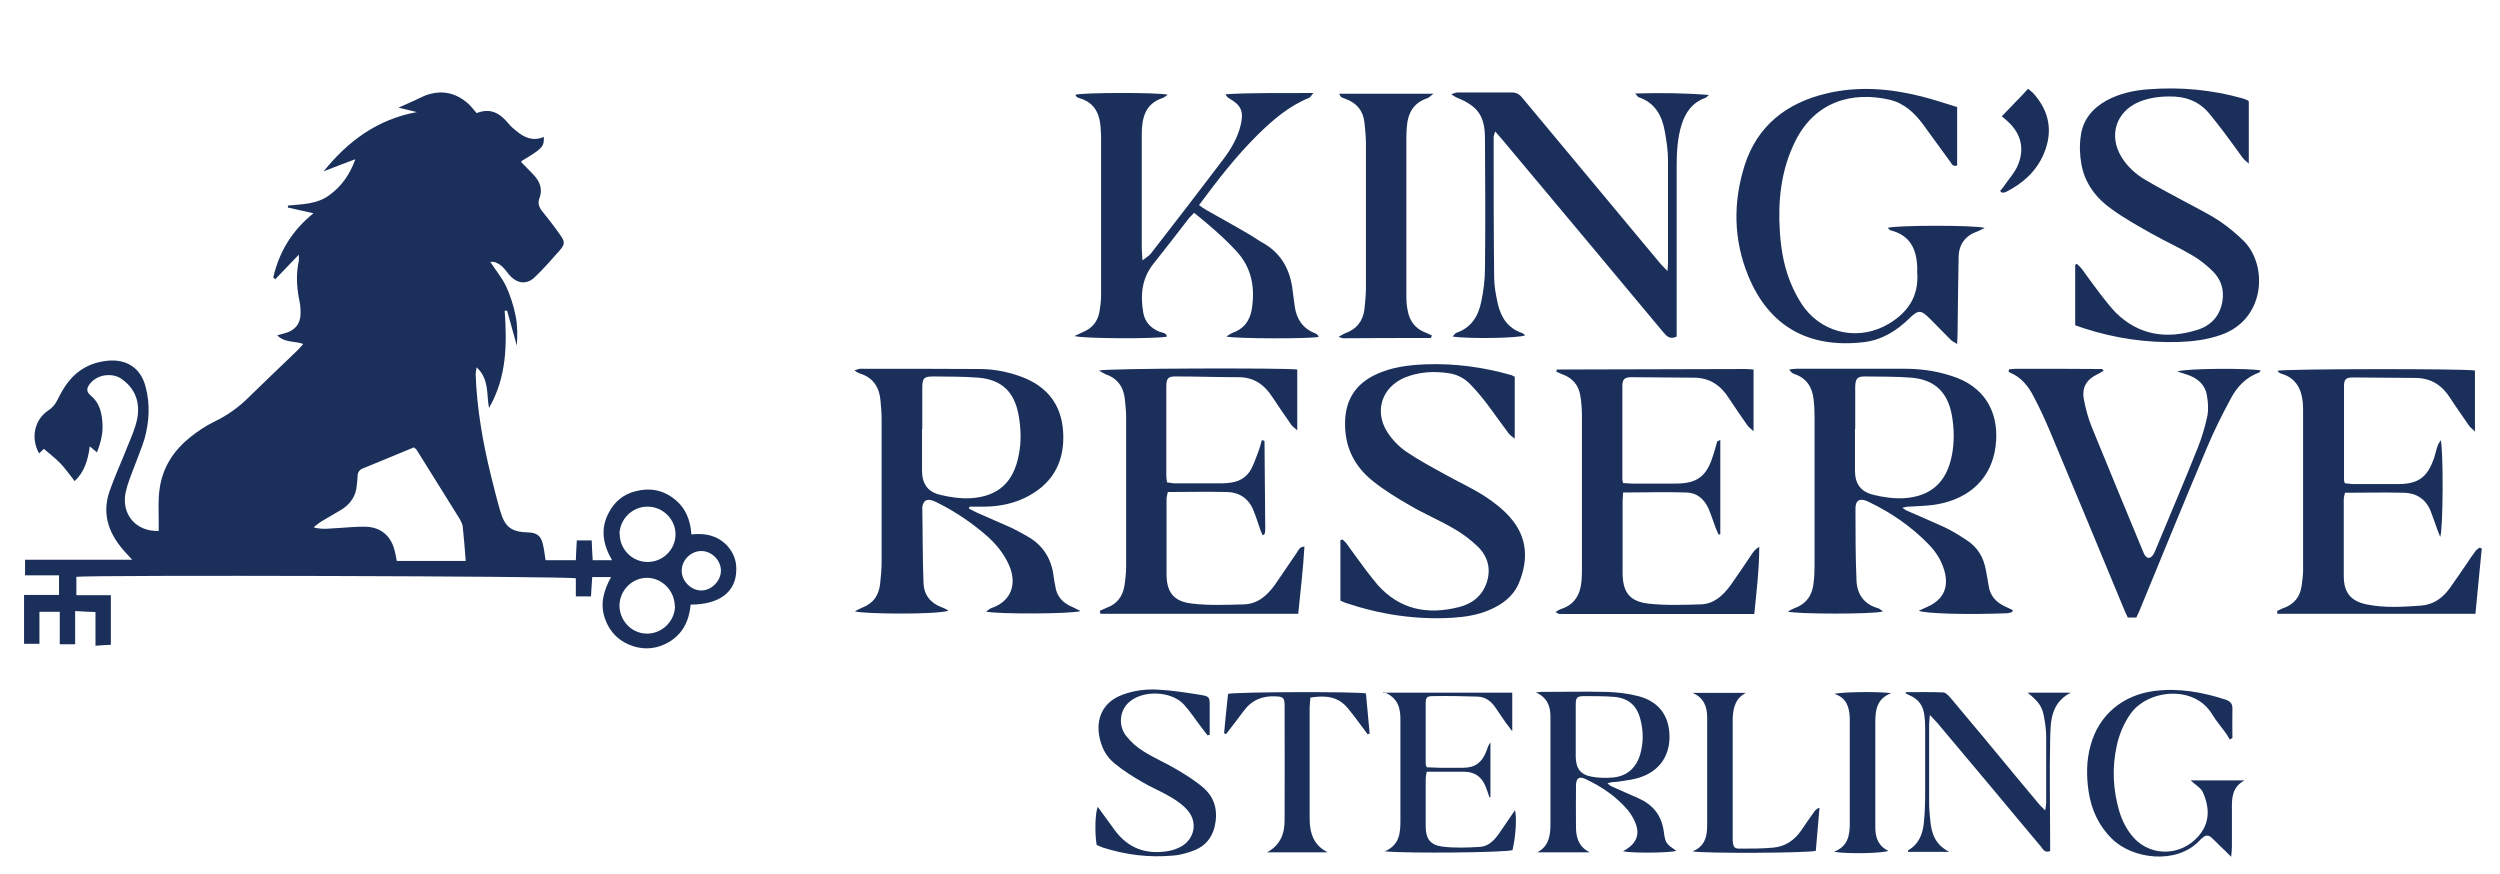 <?xml version="1.0" encoding="UTF-8"?>
<svg id="Layer_1" xmlns="http://www.w3.org/2000/svg" version="1.1" viewBox="0 0 1008.1 352.3">
  <!-- Generator: Adobe Illustrator 29.2.1, SVG Export Plug-In . SVG Version: 2.1.0 Build 116)  -->
  <path d="M210.3,65.5c1.7,1.8,3.2,3.2,4.6,4.7,2.7,2.8,4.1,5.9,2.6,9.8-.7,1.9-.2,3.4,1,5,2.5,3.1,5,6.3,7.3,9.6,2.1,2.9,2.1,3.9-.3,6.6-3.2,3.6-6.4,7.3-9.9,10.6-3.4,3.3-7.7,2.6-11-1.9-1.5-2-3-3.6-5.4-4.3-.4,0-.8,0-1.5,0,2.2,3.4,4.8,6.5,6.4,9.9,1.7,3.7,3,7.8,3.8,11.8.8,3.9.8,8,.5,12.1-1.3-4.7-2.6-9.4-3.9-14.1-.3,0-.6,0-1,0,1,13.6.8,26.9-6.3,39.2-1.1-5.4.2-11.5-5-16.4-.2,1.4-.4,2.1-.4,2.8.5,13.9,2.9,27.6,6.2,41,1.2,4.7,2.3,9.4,3.7,14.1,1.9,6.6,4.5,8.5,11.3,8.7,3.4.1,5.1,1.3,5.9,4.7.5,2,.7,4.1,1.1,6.5h12.2c.1-2.5.2-5.1.4-8h6c.1,2.6.2,5.2.4,8h7.8c-3.7-6.4-4.8-12.7-1.3-19.2,2.3-4.4,5.9-7.4,10.7-8.6,5.7-1.5,11-.6,15.7,3.1,4.6,3.6,6.5,8.5,6.9,14.3,5.6-.6,10.4.4,14.3,4.4,2.6,2.8,3.9,6.1,3.8,9.8,0,8.9-6.7,14.1-18.4,14.1-.6,6.5-3.2,12-9.1,15.3-4.3,2.4-8.9,3-13.7,1.6-5.8-1.8-9.8-5.6-11.8-11.4-2-5.8-.5-11.1,2.5-16.6h-7.6c-.2,2.6-.3,5.1-.5,7.8h-6.1v-7.3c-3.4-.9-196-1.4-201.4-.6v7.4h13.9c0,3.7,0,6.8,0,10s0,6.4,0,10c-2.1.1-3.9.2-6.2.4v-13.6c-2.8-.1-5.2-.2-8.2-.4v13.4h-6.2v-13.1h-8.2v12.9h-6.2v-19.7h14.1v-7.9h-13.7v-6.3h43.2c-1.2-1.3-1.8-2-2.4-2.6-6.7-7.2-10.1-15.3-6.7-25.1,2.1-6,4.8-11.8,7.1-17.7,1.5-3.7,3.2-7.4,4-11.3,1.3-6.5-.6-12.1-6.1-16.1-3.9-2.8-9.9-1.9-12.8,1.7-1.6,2-1.7,3.3.3,5,3.4,2.8,4.3,6.7,4.6,10.8.3,3.8-.4,7.4-2.2,12-.9-.7-1.6-1.4-2.9-2.4-.7,5.4-2.1,10.3-6.1,14-1.9-2.4-3.6-4.9-5.7-7.1-2-2.1-4.3-3.8-6.7-5.9-.3.3-.9.9-1.9,1.8-.2-.4-.5-.7-.6-1.1-2.7-5.9-1-12.7,4.3-16.2,1.7-1.1,2.8-2.5,3.7-4.3,1.3-2.6,2.7-5.2,4.5-7.4,3.9-4.9,9.1-7.6,15.3-8.3,7.8-.9,13.7,2.7,15.7,10.4,1.9,7,1.5,14.1-.4,21-1.1,3.7-2.7,7.3-4,10.9-1.3,3.5-2.8,7-3.6,10.6-1.9,8.9,4,16,13.3,15.7,0-1.3,0-2.6,0-3.9,0-4.4-.3-8.9.4-13.3,1.2-8.5,5.7-15.3,12.3-20.6,3-2.4,6.3-4.6,9.8-6.3,5.2-2.5,9.8-5.8,13.8-9.8,6.2-6.1,12.6-12.1,18.9-18.2,1-.9,1.9-2,3.1-3.3-3.6-1.3-7.6-.4-10.5-3.5,1.1-.3,1.8-.5,2.6-.7,4.8-1.2,7-4.1,6.8-9,0-1.8-.3-3.6-.7-5.4-.9-5-1.1-9.9,0-14.9.1-.6,0-1.2,0-2.5-3.5,3.6-6.5,6.8-9.5,9.9-.3-.2-.6-.5-.8-.7,2.3-10.2,7.5-18.9,16.2-25.9-3.9-.9-7.1-1.6-10.3-2.3,0-.3,0-.6,0-.8,5.8-.6,11.7-.5,16.7-4.2,4.8-3.5,8.2-8.1,10.5-14.5-4.8,1.8-8.8,3.3-12.8,4.9,9.8-12.2,21.7-21,37.6-23.9-2.5-.6-4.9-1.2-7.4-1.8,2.3-1,4.3-1.9,6.3-2.8,1.5-.7,3-1.5,4.5-2.1,6.5-2.4,12.3-1.2,17.4,3.4,1.2,1.1,2.2,2.5,3.3,3.7,5.9-2.3,9.6.3,13,4.4.9,1.1,2,2,3,2.8,3.2,2.7,6.8,4.3,11.1,2.4.1,4-.4,4.6-9.1,9.8ZM126.6,212.7c3.9,1,7,.3,10.1.2,3.6-.2,7.2-.6,10.8-.5,6.2.2,10.3,3.8,11.7,9.9.3,1.3.6,2.6.8,3.9h27.8c-.4-4.8-.7-9.3-1.2-13.8-.1-1.1-.7-2.1-1.2-3.1-5.8-9.3-11.6-18.6-17.4-27.9-.2-.3-.6-.6-1.1-1-6.8,2.8-13.7,5.7-20.6,8.5-1.5.6-2.1,1.7-2.1,3.2,0,1.1-.2,2.2-.3,3.3-.3,4.7-2.7,8.1-6.7,10.4-2.5,1.5-5,2.9-7.5,4.4-.9.5-1.6,1.2-3.1,2.3ZM249.9,215.3c0,6.1,4.8,11.1,10.9,11.3,6.3.2,11.5-4.8,11.6-11,.1-6.1-5.1-11.4-11.4-11.3-6,0-11.1,5-11.2,11.1ZM272.1,244.5c0-6.2-5.1-11.5-11.2-11.5-6,0-11,5-11.1,11.1,0,6.1,4.7,11.2,10.8,11.4,6.2.2,11.5-4.9,11.6-11.1ZM290.7,229.9c-.1-4.2-4-7.9-8.2-7.7-4.3.2-7.8,4-7.6,8.3.2,4.1,3.9,7.6,7.9,7.6,4.2,0,8-4,7.9-8.1Z" fill="#1a305b"/>
  <path d="M759.1,246.6c-3.7,1.1-34.6,1.1-38.2,0,1.2-.6,2-1.1,2.8-1.4,4.7-1.7,7.1-5.2,7.6-10,.3-2.4.4-4.8.4-7.2,0-19.9,0-39.8,0-59.8,0-2.4-.1-4.8-.4-7.2-.5-4.9-2.9-8.6-7.8-10.2-.7-.2-1.4-.8-2-1.8.9-.1,1.8-.3,2.8-.3,14.6,0,29.2,0,43.8,0,5.7,0,11.4.7,16.9,2.3,1.3.4,2.7.8,4,1.3,13,5,17.2,16.1,15.7,27.7-1.6,12.5-10,20.8-23.2,23.3-3.2.6-6.5.7-9.8.9-1.5.1-3,0-4.6.6.7.4,1.3.9,2,1.2,5,2.2,10,4.3,15,6.6,3.2,1.5,6.2,3.4,9.2,5.4,4.1,2.7,6.5,6.7,7.4,11.5.4,2.2.9,4.5,1.2,6.7.6,4,2.9,6.6,6.5,8.3,1.1.5,2.2,1,3.2,1.5,0,.3-.1.5-.2.8-.8.2-1.5.5-2.3.5-15.2.6-32.3.2-35.4-1,1.5-.7,2.6-1.2,3.7-1.7,6.2-2.8,8.5-7.7,6.7-14.3-1.2-4.3-3.5-7.9-6.6-11-7-7.2-15.2-12.7-24.1-17-3.3-1.6-5.2-.7-5.2,2.7,0,9.6,0,19.3.4,28.9.2,5.8,3.1,9.8,8.8,11.4.4.1.8.5,1.7,1.1ZM748,173c0,5.6,0,11.2,0,16.7,0,5.3,2.2,8.5,7.3,9.8,4,1,8.3,1.6,12.4,1.4,11-.7,17.3-6.5,19.4-17.4,1-5.3.9-10.6,0-15.9-1.7-9.4-6.8-14.4-16.2-15.3-6.3-.5-12.7-.4-19-.5-2.9,0-3.7.9-3.8,4,0,5.7,0,11.4,0,17.1Z" fill="#1a305b"/>
  <path d="M382.3,246.3c-4.9,1.6-34.7,1.3-37.6.2,1.1-.6,2-1,2.8-1.4,4.6-1.7,6.9-5,7.4-9.7.3-2.9.6-5.8.6-8.7,0-19.2,0-38.3,0-57.5,0-2.4-.2-4.8-.4-7.2-.4-5.6-2.8-9.7-8.4-11.4-.6-.2-1.1-.5-2.2-1.2,1.2-.4,1.8-.7,2.5-.7,16,0,32,0,48,.1,5.7,0,11.4,1.1,16.8,3.1,10.3,3.8,16.2,11.1,16.9,22.2.7,11.2-3.5,20.1-13.6,25.7-5.5,3.1-11.6,4.4-17.9,4.5-2.1,0-4.2,0-6.3,0,0,.3-.1.5-.2.8,1.1.5,2.1,1.1,3.2,1.6,4.6,2.1,9.3,4,13.9,6.1,2.3,1.1,4.5,2.4,6.7,3.6,6.3,3.6,9.6,9.2,10.4,16.3.1,1.1.4,2.2.6,3.4.5,4.4,3.1,7.1,7,8.7.9.4,1.8.9,3.2,1.6-3.3,1.2-34,1.3-38.1.2,1-.6,1.5-1.2,2.2-1.4,8.4-2.9,10.3-10.2,7-17.5-2-4.4-4.9-8-8.4-11.2-6.2-5.5-13-10.1-20.4-13.8-.7-.3-1.4-.7-2.1-.9-2.4-.7-3.5.1-4,2.6,0,.1,0,.3,0,.4.2,10.1.1,20.3.5,30.4.2,4.7,2.8,8,7.4,9.7.9.3,1.7.8,2.5,1.2ZM371.8,173c0,5.6,0,11.2,0,16.7,0,5.3,2.2,8.6,7.2,9.8,4,1,8.3,1.6,12.4,1.4,11.1-.7,17.3-6.4,19.4-17.4,1.1-5.4.9-10.8-.1-16.3-1.7-9.2-6.8-14.1-16.1-14.9-6-.5-12.2-.4-18.2-.5-3.9,0-4.5.7-4.5,4.8,0,5.5,0,10.9,0,16.4Z" fill="#1a305b"/>
  <path d="M532,135.8c-3.4.9-33.9.8-37.5-.1,1-.6,1.6-1.1,2.3-1.4,4.7-1.6,7.2-4.9,8-9.7,1.3-8.7,0-16.6-6.3-23.4-5.2-5.6-10.9-10.5-17-15.4-.8.9-1.4,1.5-2,2.1-4.8,6.2-9.6,12.5-14.5,18.6-4.6,5.9-5.2,12.5-4,19.5.6,3.8,3,6.3,6.6,7.8,1.1.4,2.6.3,3,1.9-3.3,1-34.1.9-37.3-.2,1.4-.7,2.5-1.2,3.6-1.7,3.6-1.5,5.7-4.2,6.4-7.9.4-2.2.7-4.5.7-6.8,0-21.5,0-42.9,0-64.4,0-1.5-.2-3-.3-4.5-.6-5.3-3.1-9.1-8.4-10.6-.5-.1-.9-.4-1.3-.7-.2-.1-.2-.4-.3-.7,2.8-.9,33.6-1,37.2,0-.9.6-1.6,1.2-2.3,1.4-5.3,1.8-7.5,5.7-8,10.9-.2,1.6-.2,3.3-.2,4.9,0,14.9,0,29.7,0,44.6,0,1.3.2,2.7.3,5,1.6-1.3,2.7-1.9,3.4-2.8,9.8-12.6,19.6-25.3,29.2-38,3.1-4.1,5.8-8.7,7-13.8,1.3-5.4.2-8-4.6-10.7-.6-.3-1.1-.8-1.5-1.7,11.6-.7,23.1-.4,35.4-.5-.9,1.1-1.2,1.7-1.6,1.9-8.2,3.3-14.7,8.9-20.9,15-8.7,8.6-16.1,18.2-23.6,28.3,1,.7,1.9,1.4,2.8,1.9,5.6,3.2,11.3,6.3,16.9,9.6,2,1.1,3.8,2.5,5.8,3.6,7.8,4.3,11.4,11.2,12.3,19.8.2,2,.6,4,.8,6,.7,5,3.2,8.8,8,10.7.5.2.9.5,1.3.8,0,0,0,.2.3.7Z" fill="#1a305b"/>
  <path d="M659.3,37.7c10.3-.3,20-.2,29.8.6-.5.4-1,1-1.5,1.2-5.1,1.8-7.9,5.7-9.5,10.7-1.7,5.5-2,11.2-2,16.9,0,21.4,0,42.9,0,64.3v4.3c-2.6,1.3-3.9,0-5.2-1.5-9.6-11.5-19.2-23-28.8-34.5-12.1-14.5-24.3-29-36.4-43.5-.8-1-1.7-1.9-2.8-3.2-.3,1.1-.6,1.8-.6,2.4,0,18.8,0,37.6.2,56.3,0,3.6.7,7.3,1.5,10.9,1.3,5.5,4.1,9.8,9.8,11.7.4.1.8.6,1.2.9-2.2,1.2-23.1,1.5-29.3.5.7-.6,1-1.3,1.6-1.5,5.8-2,8.7-6.5,9.9-12.1,1-4.6,1.6-9.3,1.6-13.9.2-17.4.1-34.8,0-52.2,0-9.2-2.8-13.2-11.5-16.7-.5-.2-1-.6-2.1-1.3,1.2-.4,1.9-.7,2.5-.7,7.4,0,14.7,0,22.1,0,2.3,0,3.4,1.3,4.6,2.8,15.3,18.3,30.5,36.7,45.8,55,3.2,3.8,6.3,7.6,9.5,11.4.7.8,1.5,1.5,2.7,2.8.1-1.7.2-2.6.2-3.6,0-13.7,0-27.4,0-41.1,0-3.9-.6-7.8-1.3-11.7-1.1-6.3-4-11.5-10.5-13.7-.4-.1-.6-.6-1.5-1.6Z" fill="#1a305b"/>
  <path d="M789.2,43v23.7c-1.8.7-2.2-.7-2.8-1.5-3.7-5-7.3-10.1-11-15.1-3.5-4.7-7.6-8.5-13.5-9.9-14.9-3.4-30,.6-38,16.8-5.7,11.5-7,23.7-6.2,36.3.5,7.9,1.9,15.6,5.3,22.9,1.3,2.8,2.9,5.7,4.8,8.2,8.3,10.6,22.6,13,34.1,6,7.7-4.7,11.9-11.2,11.2-20.5,0-.8,0-1.5,0-2.3-.3-7.3-3-12.8-10.7-14.7-.4-.1-.7-.6-1.2-1,2.7-1.1,35-1.2,39.1,0-1.3.6-2,1.1-2.9,1.4-4.9,1.7-7.5,5.2-7.6,10.3-.2,9.8-.3,19.5-.4,29.3,0,1.7-.1,3.4-.2,5.8-1.3-.8-2.1-1.1-2.6-1.7-2.8-2.8-5.5-5.6-8.3-8.4-3.7-3.7-4.7-3.8-8.4-.2-5.2,5.1-11.2,8.8-18.6,9.6-21.9,2.5-38-6.3-46.4-26.9-5.9-14.5-6.1-29.5-1.4-44.4,5.1-16,16.9-25.2,33-29,12.9-3.1,25.7-2,38.4,1.2,4.8,1.2,9.4,2.8,14.4,4.3Z" fill="#1a305b"/>
  <path d="M610.8,151.8v25.1c-1.2-1-2-1.5-2.5-2.2-3-4-5.8-8-8.8-12-2-2.6-4.1-5.1-6.4-7.5-2.4-2.6-5.4-4.2-8.9-4.7-6-.9-11.9-.6-17.6,1.7-9.3,3.8-12.6,13.5-7.2,22,1.9,3,4.6,5.8,7.6,7.9,5,3.4,10.4,6.3,15.7,9.2,5.3,3,10.9,5.5,16,8.8,3.7,2.4,7.3,5.2,10.2,8.5,7.1,8,7.5,17.2,3.5,26.7-2.3,5.3-6.7,8.5-11.9,10.7-4.7,2-9.7,2.8-14.8,3.1-14.7.9-29.1-1.3-43.1-6-.6-.2-1.1-.5-2.1-.9,0-8.1,0-16.2,0-24.4.3,0,.6-.2.8-.3.7.7,1.4,1.2,1.9,2,2.6,3.6,5.2,7.2,7.9,10.8,1.4,1.8,2.8,3.6,4.3,5.4,9,10.2,20.3,12.3,32.9,9.1,5.3-1.3,9.4-4.5,11.2-9.9,1.8-5.5.5-10.4-3.5-14.4-2.9-2.8-6.2-5.3-9.7-7.3-5.8-3.4-12-6-17.8-9.4-5.2-3-10.3-6.1-14.9-9.8-7.7-6.1-11.6-14.3-11.2-24.3.3-8.7,4.4-14.9,12.2-18.6,6.4-3.1,13.4-3.9,20.4-4.2,11.6-.4,23,1.1,34.2,4.3.5.1.9.4,1.5.7Z" fill="#1a305b"/>
  <path d="M836.8,131.3v-24.5c.2-.1.4-.3.7-.4.7.7,1.5,1.4,2.1,2.2,2.6,3.6,5.2,7.2,7.9,10.7,1.8,2.3,3.6,4.6,5.6,6.7,9.4,9.3,20.6,10.8,32.7,7.1,5.7-1.7,9.5-5.7,10.4-11.9.7-4.6-.7-8.6-3.9-11.8-2.5-2.5-5.3-4.7-8.4-6.5-5.2-3.1-10.8-5.6-16.1-8.6-5.5-3.1-11.1-6.2-16.2-9.9-6.3-4.4-10.9-10.4-12.3-18.2-.7-3.8-.8-7.9-.2-11.7.9-6.3,4.7-10.8,10.2-13.9,5.3-2.9,11.2-4.2,17.1-4.6,12.9-1,25.6.2,38,3.7.6.2,1.2.4,1.8.7.2,0,.4.3.6.5v25.1c-1.2-1.1-2-1.7-2.5-2.4-2.6-3.6-5.2-7.2-7.9-10.8-1.7-2.2-3.4-4.4-5.2-6.6-4.2-5.3-9.8-7.4-16.4-7.3-4.2,0-8.4.6-12.3,2.2-9.2,3.9-12.3,13.5-7.1,22.1,2.4,4,5.9,7.1,9.8,9.4,5.7,3.3,11.5,6.4,17.3,9.5,4.2,2.3,8.6,4.4,12.6,7.1,3.5,2.4,6.9,5.2,9.9,8.2,9.6,10,8.4,31.6-9.6,37.7-5.5,1.9-11.1,2.6-16.8,2.8-13.1.4-25.8-1.5-38.2-5.5-1.2-.4-2.4-.8-3.7-1.3Z" fill="#1a305b"/>
  <path d="M693.7,177.3v38.1l-.7.2c-.4-.9-.8-1.9-1.2-2.8-1-2.6-1.8-5.3-2.9-7.8-1.7-3.8-4.7-6.3-8.8-6.4-8.5-.3-16.9,0-25.6,0,0,1.2-.2,2.3-.2,3.4,0,9.6,0,19.3,0,28.9,0,7.8,2.7,11.6,10.4,12.5,7,.8,14.2.5,21.2.3,5.4-.2,9-3.7,12-7.8,3-4.2,5.9-8.6,8.8-12.9.7-1,1.5-1.8,2.7-2.5,0,9.1-1.1,17.9-2,27.1-26.3,0-52.4,0-78.5,0-.4,0-.8-.4-1.7-.8,1-.6,1.6-1,2.2-1.2,5.4-1.7,7.8-5.7,8.3-11.1.2-2,.2-4.1.2-6.1,0-20.2,0-40.4,0-60.6,0-2.7-.2-5.3-.6-8-.7-4.4-3.1-7.4-7.4-8.9-.8-.3-1.5-.7-2.3-1,0-.4,0-.5.1-.6,0-.1.1-.3.2-.3,25.2,0,50.5-.2,75.7-.2,1.1,0,2.2.1,3.5.2v24.9c-1.3-1.2-2-1.7-2.5-2.4-2.5-3.6-5.1-7.3-7.5-11-3.3-5.2-7.8-8.2-14.1-8.2-8.4,0-16.7-.2-25.1-.2-2.9,0-3.7.9-3.7,3.6,0,12.6,0,25.1,0,37.7,0,.4.2.7.3,1.4,1.2,0,2.4.2,3.6.2,5.8,0,11.7,0,17.5,0,8.8,0,12.6-2.9,15.2-11.4.6-1.8,1.1-3.6,1.6-5.5,0-.2.4-.2,1.1-.6Z" fill="#1a305b"/>
  <path d="M1000.8,220.7c-.9,8.8-1.7,17.6-2.6,26.8h-26.9c-8.9,0-17.8,0-26.7,0-8.8,0-17.6,0-26.3,0,0-.4,0-.8-.1-1.1.9-.4,1.7-.9,2.6-1.2,4.2-1.5,6.7-4.5,7.3-8.9.3-2.1.6-4.3.6-6.4,0-21.2,0-42.4,0-63.6,0-1.3,0-2.5-.1-3.8-.5-5.8-2.9-10.2-8.9-11.9-.4-.1-.8-.5-1.2-.8,0,0,0-.2,0-.3,2.8-.8,75-.9,79.5-.1v24.6c-1.3-1.2-2-1.8-2.5-2.5-2.5-3.7-5.1-7.3-7.5-11-3.2-5.1-7.6-8-13.8-8.1-8.5,0-17-.2-25.5-.2-2.7,0-3.5.8-3.5,3.4,0,12.7,0,25.4,0,38.1,0,.3.2.7.4,1.2,1,0,2,.2,2.9.3,6.2,0,12.4,0,18.7,0,8-.1,11.5-2.7,14.2-10.2.6-1.7.9-3.4,1.5-5.1.2-.7.7-1.4,1.3-2.4,1.1,3.8,1,35.7-.2,39-.5-1.3-.9-2.1-1.2-3-.9-2.5-1.7-5-2.7-7.5-1.9-4.7-5.7-7.2-10.7-7.3-7.9-.2-15.7,0-23.8,0-.2.9-.5,1.8-.5,2.6,0,10.3,0,20.6,0,30.9,0,6.9,2.9,10.3,9.6,11.6,7.2,1.4,14.4.9,21.6.4,5.1-.4,8.8-3.2,11.6-7.1,2.3-3.2,4.5-6.5,6.7-9.7,1.2-1.8,2.4-3.6,3.7-5.3.4-.5,1.1-.9,1.6-1.3.3.1.5.3.8.4Z" fill="#1a305b"/>
  <path d="M443.3,149.4c3-.9,74.4-1.1,79.8-.4v24.5c-1.1-1-1.9-1.5-2.4-2.2-2.6-3.7-5.2-7.5-7.7-11.3-3.2-4.9-7.4-7.9-13.5-7.9-8.5,0-17-.3-25.5-.3-3.1,0-3.7.8-3.7,4.4,0,11.9,0,23.9,0,35.8,0,.7.2,1.5.3,2.5,1.1.1,2,.4,3,.4,6.3,0,12.7,0,19,0,1.3,0,2.5-.1,3.8-.3,3.6-.5,6.5-2.3,8.2-5.6,1.2-2.4,2.1-4.9,3-7.4.5-1.4.9-2.8,1.2-4.1.6.1.7.1.8.2.1,0,.3.1.3.2.1,11.7.2,23.3.3,35,0,.8,0,1.5-.2,2.3,0,.2-.4.3-.8.7-.4-.8-.7-1.5-1-2.3-.9-2.6-1.7-5.3-2.8-7.9-1.9-4.7-5.7-7.2-10.6-7.3-7.9-.2-15.7,0-23.9,0-.2,1.1-.5,2-.5,2.9,0,10,0,20,0,30.1,0,7.5,2.9,11.2,10.4,12,6.9.8,13.9.5,20.9.3,5.5-.2,9.3-3.6,12.4-7.9,3-4.3,5.8-8.6,8.8-12.9.7-1,1-2.4,3.1-2.5-.5,9-1.6,17.8-2.5,27.1h-40.1c-6.7,0-13.5,0-20.2,0-6.5,0-13,0-19.5,0l-.2-1.2c1-.4,1.9-.9,2.9-1.3,4.1-1.5,6.3-4.6,7-8.7.4-2.6.7-5.3.7-7.9,0-20.2,0-40.4,0-60.5,0-2.3-.3-4.6-.5-6.8-.5-5-2.9-8.5-7.8-10.2-.7-.3-1.4-.8-2.4-1.3Z" fill="#1a305b"/>
  <path d="M861.3,249h-3.3c-.6-1.3-1.2-2.5-1.7-3.8-9.9-23.9-19.8-47.8-29.8-71.6-2-4.7-4.1-9.3-6.5-13.8-2.1-4.1-5-7.7-9.4-9.5-.3-.1-.5-.5-.7-.7,0-.2.1-.3.2-.4,0-.1.1-.3.2-.3.9,0,1.8-.2,2.6-.2,11.5,0,23.1,0,34.6.1.2,0,.4.3.8.7-.9.5-1.7,1-2.5,1.4-4.4,2.1-6.4,5.3-5.5,10.1.7,3.7,1.7,7.5,3.1,11,6.8,16.7,13.7,33.3,20.6,50,.2.5.4,1,.6,1.4,1.1,2,2.5,2.1,3.7.2.5-.8.9-1.8,1.3-2.8,5.6-13.5,11.3-26.9,16.7-40.4,1.6-4.1,2.9-8.4,3.8-12.7.5-2.6.3-5.6-.2-8.3-.7-4.3-3.7-6.8-7.6-8.2-1.3-.5-2.6-.8-4.3-1.4,3.1-1.3,29.7-1.4,33.6-.4-.2.3-.3.7-.6.8-5.3,1.9-9,5.8-11.5,10.6-3.5,6.5-6.8,13.1-9.6,19.8-9.1,21.6-18,43.3-26.9,65-.5,1.2-1,2.3-1.6,3.5Z" fill="#1a305b"/>
  <path d="M540,37.8h38c-1.3,1-1.8,1.6-2.4,1.8-5.6,1.8-7.9,6-8.3,11.5-.1,1.5-.2,3-.2,4.6,0,20.8,0,41.6,0,62.5,0,2.3,0,4.6.5,6.8.7,4.3,3,7.5,7.2,9.1.9.3,1.7.8,2.6,1.2-.2.4-.2.6-.3.7,0,.1-.1.3-.2.3-11.8,0-23.6,0-35.4.1-.3,0-.7-.2-1.7-.6,1.3-.7,2-1.2,2.8-1.5,4.5-1.6,7-4.9,7.6-9.6.3-2.9.6-5.8.6-8.7,0-19.3,0-38.6,0-57.9,0-2.9-.3-5.8-.6-8.7-.5-4.7-3.1-7.9-7.6-9.5-.6-.2-1.2-.5-1.7-.7-.2,0-.3-.4-.8-1.2Z" fill="#1a305b"/>
  <path d="M640.9,343.7h-21c4.9-2.6,5.3-7.1,5.3-11.8,0-13.6,0-27.2,0-40.7,0-.8,0-1.5,0-2.3,0-4.3-1.4-7.7-5.9-9.7.8,0,1.5-.2,2.3-.2,8.6,0,17.3-.2,25.9,0,4.4.1,8.9.6,13.1,1.7,8.1,2.1,12.3,7.6,12.6,15.6.3,8-3.7,14.3-11.4,17-2.9,1.1-6.2,1.4-9.3,1.9-1.3.2-2.7,0-4.3.7.6.5,1.2,1,1.9,1.3,3.5,1.6,7,3.1,10.4,4.6,5.9,2.6,9.5,6.8,10.4,13.5.6,4.8,1.1,5.1,5.1,7.8-2.6.8-17,1-21.5.2.6-.4,1-.7,1.4-.9,4.1-2.6,5.4-6.2,3.5-10.7-.7-1.7-1.7-3.4-2.9-4.9-4.6-5.5-10.5-9.5-17-12.6-2.7-1.3-3.9-.5-4,2.4-.1,5.7,0,11.4,0,17.1,0,4.1,1.2,7.8,5.4,9.9ZM635.4,294.9h0c0,3.4,0,6.9,0,10.3.1,4.7,1.9,7.2,6.5,8,2.8.5,5.8.6,8.7.3,5.8-.6,9.4-4.2,10.9-9.7,1.2-4.5,1.2-9.1,0-13.6-1.4-5.7-4.8-8.7-10.7-9.2-3.9-.3-7.9-.3-11.8-.3-3.1,0-3.6.5-3.6,3.5,0,3.6,0,7.1,0,10.7Z" fill="#1a305b"/>
  <path d="M883.4,314.7h21.7c-5,2.6-5.2,7.1-5.1,11.7,0,5,0,9.9,0,14.9,0,1.1-.1,2.2-.3,4.2-1.8-1.8-3.1-3.1-4.5-4.4-1.2-1.2-2.3-2.3-3.5-3.4-1.1-1-2.3-1-3.4,0-.5.4-1,.8-1.4,1.3-9.3,9.8-27.1,7.4-35.3-.8-5.4-5.3-8.3-11.8-9.4-19.1-.9-6.2-.9-12.4.8-18.5,3.3-12.3,13-20.4,25.9-22,9.8-1.2,19.2.5,28.5,3.5,2,.7,2.9,1.7,2.8,3.8-.1,3.9,0,7.8,0,11.7-.4.2-.7.4-1.1.6-.4-.7-.8-1.5-1.3-2.2-1.9-2.7-4.1-5.2-5.8-8-7.2-12-26.1-10-33,0-2.6,3.8-4.4,8-5.4,12.5-2,9-1.6,17.9,1,26.7,1.2,3.9,3,7.5,5.8,10.6,7.5,8.3,20.8,7.3,27.4-2.3,3.4-5,2.9-10.7.5-16-.8-1.8-2.9-2.9-4.7-4.6Z" fill="#1a305b"/>
  <path d="M442.6,325.3c2.3,3.2,4.6,6.2,6.8,9.3,5.5,7.6,13,10.2,22.1,8.5,1.7-.3,3.4-1,4.9-1.8,5.3-3.1,6.6-9.7,2.6-14.4-1.9-2.3-4.5-4.1-7.1-5.6-3.7-2.2-7.7-3.8-11.4-6-3.8-2.2-7.6-4.6-11-7.4-3.6-2.9-5.5-6.8-6.3-11.4-1.2-7.6,2.1-13.6,9.3-16.3,4.7-1.8,9.7-2.4,14.6-2.1,5.7.3,11.3,1.2,17,2.1,3.6.6,3.7.9,3.7,4.5,0,3.9,0,7.7,0,11.6-.3,0-.6.2-.9.2-1-1.3-1.9-2.5-2.9-3.8-2.1-2.8-4.1-5.8-6.5-8.5-5.1-5.7-17-6.1-22.5-.8-3.5,3.3-4.1,9.1-1,13.2,1.9,2.5,4.4,4.7,7,6.3,4.4,2.8,9.2,4.8,13.7,7.5,3.7,2.2,7.4,4.5,10.6,7.3,4.7,4.1,5.9,9.5,4.5,15.6-1.1,4.6-3.8,7.8-8,9.5-2.8,1.1-5.8,2-8.8,2.2-9.7.9-19.2-.3-28.5-3.3-.8-.3-1.6-.7-2.3-1-.8-4.9-.6-12.6.4-15.2Z" fill="#1a305b"/>
  <path d="M768.5,279.1c5,0,10-.1,15,.1,1.1,0,2.3,1.4,3.2,2.4,8.8,10.5,17.6,21,26.3,31.6,3,3.6,6,7.2,9,10.8.7.8,1.5,1.6,2.7,2.8.2-1.5.4-2.3.4-3.1,0-8.8,0-17.5,0-26.3,0-2.7-.3-5.3-.8-7.9-.7-4.4-2-6.4-6.7-10.2h17.4c-8.4,4.4-8.1,12.1-8.3,19.3-.3,13.4,0,26.9,0,40.3,0,1.5,0,3,0,4.3-2.3.8-2.9-.8-3.7-1.8-6.3-7.5-12.6-15-18.8-22.5-7.7-9.1-15.3-18.3-23-27.4-.8-.9-1.6-1.7-3-3.2-.2,2-.3,3.1-.3,4.1,0,10.5,0,21.1,0,31.6,0,2.4.3,4.8.5,7.2.5,5,2,9.4,7.6,12.3h-16.6c0-.2,0-.6,0-.6,4.4-2.5,6-6.7,6.4-11.4.4-3.9.5-7.8.5-11.8,0-8.9,0-17.8,0-26.6,0-1.5-.1-3-.3-4.5-.4-3.9-2.3-6.6-5.9-8.2-.5-.2-1.1-.5-1.6-.8,0-.2,0-.4,0-.5Z" fill="#1a305b"/>
  <path d="M557.8,279.3h52v15.6c-1.2-1.6-2-2.6-2.7-3.6-1.5-2.1-2.8-4.2-4.3-6.3-1.7-2.4-4-4-7-4.1-6-.2-11.9-.3-17.9-.2-2.5,0-3,.5-3,2.9,0,8.1,0,16.2,0,24.4,0,.4.2.7.4,1.4,1.8,0,3.6.2,5.5.2,3,0,6.1,0,9.1,0,4.9,0,7.7-2.1,9.5-6.8.4-1.1.7-2.3,1.6-3.4v22.1c-.1,0-.3,0-.4,0-.5-1.5-1-3-1.6-4.5-1.6-3.8-4.4-5.8-8.6-5.8-4.9,0-9.9,0-15.1,0-.2,1.2-.4,2.1-.4,3.1,0,6.3,0,12.7,0,19,0,4.9,1.9,7.5,6.8,8.1,5,.6,10.1.4,15.1.1,3.4-.2,5.7-2.6,7.6-5.3,2.2-3.1,4.3-6.3,6.5-9.5.8,2.9.3,10.6-1,16.1-2.8,1-42.3,1.4-51.5.5,6-2.6,6.3-7.4,6.3-12.5,0-13.1,0-26.1,0-39.2,0-.3,0-.5,0-.8.1-4.9-.7-9.4-6.8-11.8Z" fill="#1a305b"/>
  <path d="M510.9,343.7c5.4-2.9,7.1-7.5,7.1-12.9.1-15.5,0-31,0-46.4,0-3-.6-3.5-3.6-3.6-5.3-.3-9.7,1.5-12.9,5.9-2.3,3.1-4.7,6.2-7.1,9.3l-.8-.3c.5-5.3,1-10.6,1.6-15.9,2.8-.8,50.4-1,55.6-.2.5,5.3,1,10.8,1.5,16.2-.3,0-.5.2-.8.3-1.6-2.1-3.1-4.2-4.7-6.3-1.1-1.4-2.1-2.8-3.3-4.2-3.9-4.8-9.1-5.3-15.1-4.3-.1,1.5-.3,2.9-.3,4.2,0,14.5,0,28.9,0,43.4,0,.4,0,.8,0,1.1,0,5.8,1.5,10.8,7.3,13.7h-24.7Z" fill="#1a305b"/>
  <path d="M704.2,279.3c-4.3,2.1-5.3,5.9-5.5,10.2,0,1,0,2,0,3,0,14.7,0,29.4,0,44.1,0,.8,0,1.5,0,2.3.2,2.8.6,3.4,3.4,3.3,4.3,0,8.6,0,12.9-.4,4.8-.4,8.5-2.9,11.3-6.9,1.7-2.5,3.4-5,5.2-7.5.5-.7,1-1.3,2.2-1.7-.5,5.8-1,11.7-1.5,17.4-3.4.9-45.4,1.1-49.7.2,5.2-2.1,5.9-6.3,5.9-10.7,0-13.9,0-27.9,0-41.8,0-.5,0-1,0-1.5,0-4.4-1.4-8-5.9-9.9h21.8Z" fill="#1a305b"/>
  <path d="M739.7,343.4c5.5-2.2,6.2-6.6,6.2-11.3,0-13.7,0-27.4,0-41.1,0-.5,0-1,0-1.5-.2-4.3-1.2-8.1-6.2-9.7,3-.8,17.3-1,22.9-.3-5.7,2.2-6.4,6.7-6.4,11.6,0,13.6,0,27.1,0,40.7,0,.6,0,1.3,0,1.9,0,4,1.2,7.5,5.3,9.4-2.4,1-16.3,1.3-21.8.4Z" fill="#1a305b"/>
  <path d="M806.5,77c.6-.8,1.4-1.5,1.9-2.4,1.8-2.6,4-5,5.2-7.8,3-6.9,1.3-13.2-4.3-18.1-.6-.5-1.2-1-2.1-1.8,1.8-1.9,3.5-3.6,5.2-5.4,1.8-1.8,3.5-3.6,5.4-5.7.9.8,1.7,1.3,2.3,2,6.4,7.3,7.8,15.4,4,24.3-3,7.1-8.5,11.9-15.2,15.3-.5.3-1.1.2-1.7.3-.3-.3-.5-.6-.8-.8Z" fill="#1a305b"/>
</svg>